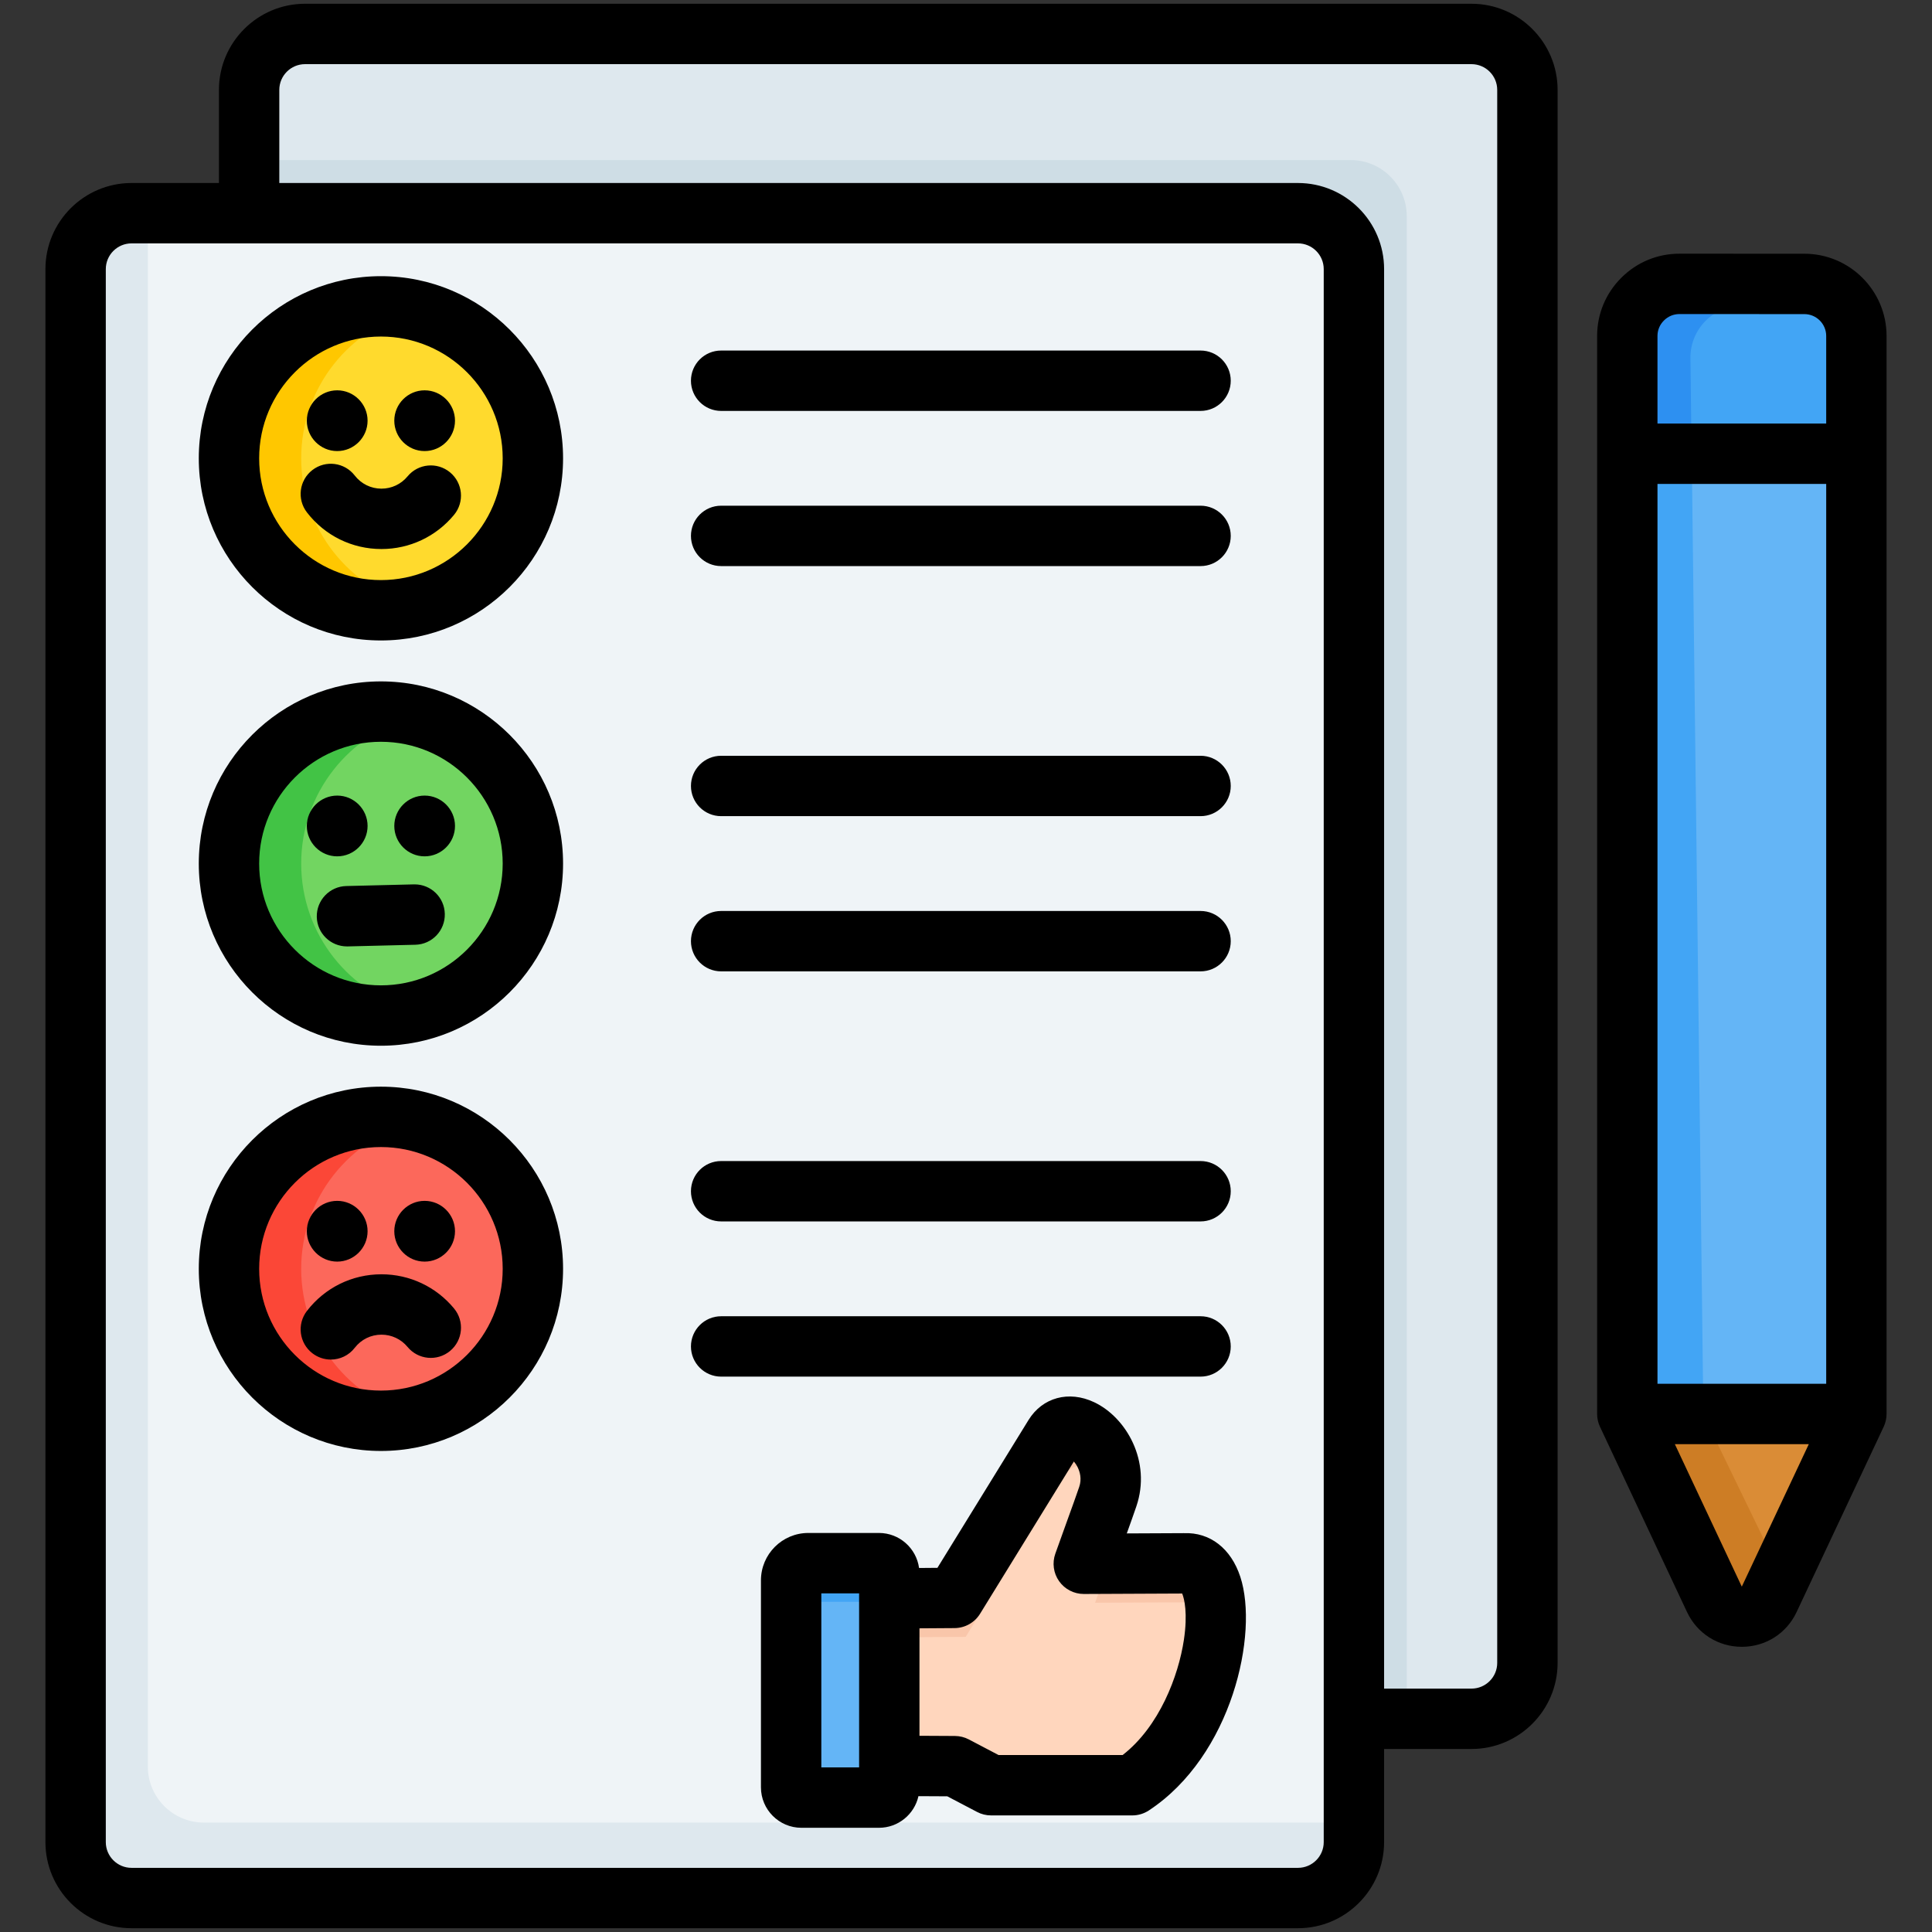<svg id="Layer_1" height="512" viewBox="0 0 512 512" width="512" xmlns="http://www.w3.org/2000/svg" data-name="Layer 1"><rect x="0" y="0" width="512" height="512" fill="#333333" stroke="none"/><g><g><rect fill="#dee8ee" height="446.502" rx="14.817" width="338.758" x="65.162" y="9"/><path d="m372.799 455.502h-292.82c-8.15 0-14.817-6.668-14.817-14.817v-398.262h292.819c8.15 0 14.818 6.667 14.818 14.817z" fill="#cedde5" fill-rule="evenodd"/><path d="m34 56.499h309.124c8.178 0 14.817 6.639 14.817 14.817v416.867c0 8.178-6.64 14.818-14.818 14.818h-309.123c-8.178 0-14.817-6.639-14.817-14.817v-416.868c0-8.178 6.639-14.817 14.817-14.817z" fill="#eff4f7"/><path d="m34 56.499h5.183v411.684c0 8.149 6.668 14.817 14.817 14.817h303.941v5.183c0 8.149-6.668 14.817-14.818 14.817h-309.123c-8.15 0-14.817-6.668-14.817-14.817v-416.867c0-8.15 6.668-14.817 14.817-14.817z" fill="#dee8ee" fill-rule="evenodd"/></g><g fill-rule="evenodd"><g><path d="m100.089 161.728c22.18 0 40.27-18.09 40.27-40.27s-18.09-40.27-40.27-40.27-40.27 18.09-40.27 40.27 18.091 40.27 40.27 40.27z" fill="#ffda2d"/><path d="m100.089 81.187c3.452 0 6.803.435 10 1.252-17.403 4.447-30.27 20.229-30.27 39.018s12.867 34.571 30.27 39.018c-3.198.817-6.548 1.252-10 1.252-22.241 0-40.27-18.03-40.27-40.27s18.03-40.27 40.27-40.27z" fill="#ffc700"/></g><g><path d="m100.089 269.126c22.18 0 40.27-18.09 40.27-40.271s-18.09-40.27-40.27-40.27-40.27 18.09-40.27 40.27 18.091 40.271 40.27 40.271z" fill="#72d561"/><path d="m100.089 188.585c3.452 0 6.803.435 10 1.252-17.403 4.447-30.27 20.23-30.27 39.018s12.867 34.571 30.27 39.018c-3.198.817-6.548 1.252-10 1.252-22.241 0-40.27-18.03-40.27-40.27s18.03-40.271 40.27-40.271z" fill="#42c345"/></g><g><path d="m100.089 376.524c22.18 0 40.27-18.09 40.27-40.271s-18.09-40.27-40.27-40.27-40.27 18.09-40.27 40.27 18.091 40.271 40.27 40.271z" fill="#fc685b"/><path d="m100.089 295.983c3.452 0 6.803.435 10 1.252-17.403 4.447-30.27 20.229-30.27 39.018s12.867 34.571 30.27 39.018c-3.198.817-6.548 1.252-10 1.252-22.241 0-40.27-18.03-40.27-40.271s18.03-40.27 40.27-40.27z" fill="#fb4737"/></g><g><path d="m220.418 423.674-.39 44.213 32.152.165 9.615 5.048h37.413c23.62-15.567 28.511-59.565 13.896-58.8l-26.753.118c2.826-7.941 4.857-13.38 6.36-17.782 4.181-12.245-9.541-23.654-14.174-16.136l-26.476 42.963-31.642.212z" fill="#ffd6bd"/><path d="m220.418 423.674-.39 44.213 3.944.02.299-33.912 31.643-.212 26.476-42.963c2.477-4.02 7.551-2.628 11.1 1.409.192-10.338-10.884-18.332-14.953-11.729l-26.476 42.963-31.642.212zm100.848 2.392c-1.174-1.009-2.608-1.534-4.31-1.445l-26.753.118c1.435-4.033 2.665-7.42 3.726-10.354l19.175-.084c4.945-.259 7.654 4.611 8.162 11.766z" fill="#f9c6aa"/><path d="m213.362 414.249h18.722c1.499 0 2.725 1.226 2.725 2.725v56.681c0 1.499-1.226 2.725-2.725 2.725h-20.558c-1.499 0-2.725-1.226-2.725-2.725v-54.845c0-2.51 2.053-4.562 4.562-4.562z" fill="#64b5f6"/><path d="m213.362 414.249h18.722c1.499 0 2.725 1.226 2.725 2.725v56.681c0 1.499-1.226 2.725-2.725 2.725h-1.79v-49.156c0-1.499-1.226-2.725-2.725-2.725h-18.769s0-5.689 0-5.689c0-2.51 2.053-4.562 4.562-4.562z" fill="#42a5f5"/></g><g><path d="m432.138 375.093-3.463-285.502c-.093-7.593 6.026-13.862 13.619-13.954l33.105-.401c7.593-.092 13.862 6.026 13.954 13.62l3.464 285.501-22.471 49.361c-1.321 2.902-4.029 4.668-7.218 4.706-3.188.039-5.938-1.661-7.33-4.53l-23.662-48.801z" fill="#64b5f6"/><path d="m432.138 375.093-3.463-285.501c-.092-7.594 6.026-13.863 13.62-13.955l33.105-.401c.287-.004.572.003.855.017l-14.685.178c-7.593.092-13.712 6.361-13.619 13.955l3.463 285.501 21.23 43.786-2.296 5.044c-1.322 2.902-4.029 4.668-7.217 4.707-3.189.039-5.939-1.661-7.33-4.53l-23.662-48.801z" fill="#42a5f5"/><path d="m428.674 89.592.379 31.196c20.227-.245 40.453-.491 60.679-.736l-.378-31.196c-.093-7.594-6.361-13.712-13.954-13.62l-33.105.401c-7.593.093-13.712 6.361-13.62 13.955z" fill="#42a5f5"/><path d="m428.674 89.592.379 31.196 19.238-.233-.311-25.649c-.092-7.594 6.026-13.862 13.62-13.955l24.909-.302c-2.559-3.333-6.601-5.468-11.109-5.413l-33.105.401c-7.593.093-13.712 6.361-13.62 13.955z" fill="#2d90f1"/><path d="m492.804 374.385c-20.218.245-40.436.491-60.653.736l23.648 48.774c1.391 2.869 4.141 4.569 7.33 4.53 3.188-.039 5.896-1.805 7.217-4.707l22.457-49.332z" fill="#da8c36"/><path d="m451.413 374.887-19.262.234 23.648 48.774c1.391 2.869 4.141 4.569 7.33 4.53 3.188-.039 5.896-1.805 7.217-4.707l2.78-6.107c-1.015-.754-1.854-1.763-2.446-2.985l-19.267-39.738z" fill="#cd7d25"/></g></g></g><path d="m461.62 420.422h-.047q0-.011-.014-.02l-17.701-37.679h35.491l-17.729 37.7zm-22.37-53.701v-238.48h44.712v238.48zm1.702-281.78c1.099-1.1 2.547-1.711 4.089-1.711l33.128.011c3.188 0 5.792 2.59 5.792 5.79v23.21h-44.712v-23.21c0-1.54.599-2.99 1.703-4.09zm37.218-17.701-33.128-.009c-5.81 0-11.282 2.269-15.399 6.4-4.122 4.119-6.391 9.59-6.391 15.4v285.659c0 1.181.25 2.34.759 3.41l23.068 49.11c2.679 5.68 8.24 9.21 14.522 9.21s11.848-3.53 14.517-9.21l23.082-49.11c.5-1.071.759-2.229.759-3.41v-285.659c0-12.021-9.777-21.791-21.79-21.791zm-164.42 367.29c-1.439 9.63-6.532 23.041-16.239 30.57h-32.892l-7.858-4.128c-1.141-.601-2.401-.91-3.684-.921l-9.409-.05v-28.479l9.301-.061c2.759-.02 5.311-1.45 6.759-3.801l24.86-40.35c.354.42.703.931 1.01 1.549.58 1.19 1.132 3.061.401 5.19-.849 2.491-1.868 5.312-3.16 8.871-.929 2.57-1.981 5.47-3.169 8.819-.868 2.45-.5 5.181 1.009 7.301 1.5 2.119 3.933 3.379 6.532 3.379h.028l26.049-.119c.599 1.44 1.49 5.3.462 12.229zm-86.079 33.85h-10.013v-46.129h10.013zm86.098-62.078-15.159.07c.981-2.73 1.802-5.02 2.528-7.15 4.061-11.89-2.646-23.6-11.178-27.621-6.711-3.17-13.692-1.269-17.38 4.7l-24.153 39.191-4.867.039c-.712-5.229-5.202-9.28-10.621-9.28h-18.72c-6.928 0-12.56 5.63-12.56 12.561v54.849c0 5.91 4.811 10.721 10.72 10.721h20.559c5.113 0 9.39-3.589 10.461-8.379l7.641.039 7.891 4.14c1.146.612 2.429.921 3.717.921h37.42c1.561 0 3.089-.461 4.4-1.321 22.021-14.52 29.162-46.879 24.224-61.919-2.471-7.521-8.032-11.821-14.923-11.559zm-130.659-90.611c0-4.42 3.58-8 7.999-8h127.051c4.419 0 7.999 3.579 7.999 8s-3.58 7.999-7.999 7.999h-127.051c-4.419 0-7.999-3.579-7.999-7.999zm135.05 49.13h-127.051c-4.419 0-7.999-3.591-7.999-7.999s3.58-8.001 7.999-8.001h127.051c4.419 0 7.999 3.58 7.999 8.001s-3.58 7.999-7.999 7.999zm-236.849-38.531c0-4.429 3.618-8.049 8.051-8.049s8.051 3.62 8.051 8.049-3.622 8.051-8.051 8.051-8.051-3.62-8.051-8.051zm23.181 0c0-4.429 3.608-8.049 8.037-8.049s8.051 3.62 8.051 8.049-3.613 8.051-8.051 8.051-8.037-3.62-8.037-8.051zm15.838 20.471c2.821 3.41 2.34 8.45-1.071 11.269-3.41 2.811-8.447 2.33-11.258-1.08-1.712-2.069-4.23-3.25-6.909-3.25-2.792 0-5.372 1.27-7.089 3.49-1.57 2.041-3.943 3.111-6.334 3.111-1.707 0-3.429-.551-4.886-1.671-3.495-2.701-4.141-7.719-1.443-11.22 4.764-6.17 11.961-9.709 19.752-9.709 7.471 0 14.479 3.3 19.238 9.059zm-19.38 21.759c17.79 0 32.27-14.469 32.27-32.269s-14.479-32.271-32.27-32.271-32.27 14.479-32.27 32.271 14.47 32.269 32.27 32.269zm0-80.54c-26.62 0-48.268 21.66-48.268 48.271s21.649 48.27 48.268 48.27 48.268-21.649 48.268-48.27-21.658-48.271-48.268-48.271zm82.16-38.558c0-4.42 3.58-8.001 7.999-8.001h127.051c4.419 0 7.999 3.582 7.999 8.001s-3.58 8-7.999 8h-127.051c-4.419 0-7.999-3.591-7.999-8zm0-41.131c0-4.411 3.58-8 7.999-8h127.051c4.419 0 7.999 3.589 7.999 8s-3.58 7.999-7.999 7.999h-127.051c-4.419 0-7.999-3.579-7.999-7.999zm-93.748 18.65c-4.433 0-8.051-3.62-8.051-8.051s3.618-8.049 8.051-8.049 8.051 3.62 8.051 8.049-3.622 8.051-8.051 8.051zm31.218-8.051c0 4.431-3.613 8.051-8.051 8.051s-8.037-3.62-8.037-8.051 3.608-8.049 8.037-8.049 8.051 3.62 8.051 8.049zm-2.703 23.28c.113 4.422-3.377 8.091-7.796 8.2l-17.932.441h-.198c-4.33 0-7.891-3.449-7.999-7.8-.099-4.42 3.386-8.09 7.81-8.199l17.927-.44h.203c4.33 0 7.886 3.459 7.985 7.799zm-16.927 18.961c17.79 0 32.27-14.481 32.27-32.271s-14.479-32.28-32.27-32.28-32.27 14.481-32.27 32.28 14.47 32.271 32.27 32.271zm0-80.551c-26.62 0-48.268 21.661-48.268 48.281s21.649 48.27 48.268 48.27 48.268-21.661 48.268-48.27-21.658-48.281-48.268-48.281zm82.16-38.559c0-4.42 3.58-8.001 7.999-8.001h127.051c4.419 0 7.999 3.582 7.999 8.001s-3.58 8-7.999 8h-127.051c-4.419 0-7.999-3.58-7.999-8zm0-41.121c0-4.42 3.58-7.999 7.999-7.999h127.051c4.419 0 7.999 3.58 7.999 7.999s-3.58 8.002-7.999 8.002h-127.051c-4.419 0-7.999-3.591-7.999-8.002zm-101.799 10.59c0-4.429 3.618-8.049 8.051-8.049s8.051 3.62 8.051 8.049-3.622 8.051-8.051 8.051-8.051-3.62-8.051-8.051zm23.181 0c0-4.429 3.608-8.049 8.037-8.049s8.051 3.62 8.051 8.049-3.613 8.051-8.051 8.051-8.037-3.62-8.037-8.051zm15.838 24.951c-4.759 5.759-11.767 9.061-19.238 9.061-7.792 0-14.989-3.541-19.752-9.711-2.698-3.5-2.052-8.519 1.443-11.22 3.5-2.7 8.518-2.051 11.22 1.441 1.717 2.22 4.297 3.489 7.089 3.489 2.679 0 5.197-1.179 6.909-3.25 2.811-3.41 7.848-3.889 11.258-1.079 3.41 2.819 3.891 7.859 1.071 11.27zm-19.38 17.29c17.79 0 32.27-14.481 32.27-32.271s-14.479-32.271-32.27-32.271-32.27 14.47-32.27 32.271 14.47 32.271 32.27 32.271zm0-80.54c-26.62 0-48.268 21.65-48.268 48.27s21.649 48.27 48.268 48.27 48.268-21.659 48.268-48.27-21.658-48.27-48.268-48.27zm295.828 367.489v-416.858c0-3.759-3.056-6.82-6.82-6.82h-309.119c-3.759 0-6.82 3.061-6.82 6.82v24.68h269.959c12.583 0 22.823 10.229 22.823 22.82v376.179h23.158c3.764 0 6.82-3.06 6.82-6.82zm-45.976 47.501v-416.86c0-3.761-3.061-6.82-6.825-6.82h-309.118c-3.759 0-6.82 3.06-6.82 6.82v416.86c0 3.76 3.061 6.819 6.82 6.819h309.119c3.764 0 6.825-3.059 6.825-6.819zm39.156-487.182h-309.119c-12.579 0-22.818 10.239-22.818 22.823v24.68h-23.163c-12.579 0-22.818 10.229-22.818 22.82v416.86c0 12.58 10.239 22.819 22.818 22.819h309.119c12.583 0 22.823-10.24 22.823-22.819v-24.68h23.158c12.579 0 22.823-10.23 22.823-22.821v-416.859c0-12.584-10.244-22.823-22.823-22.823z" fill-rule="evenodd"/></svg>